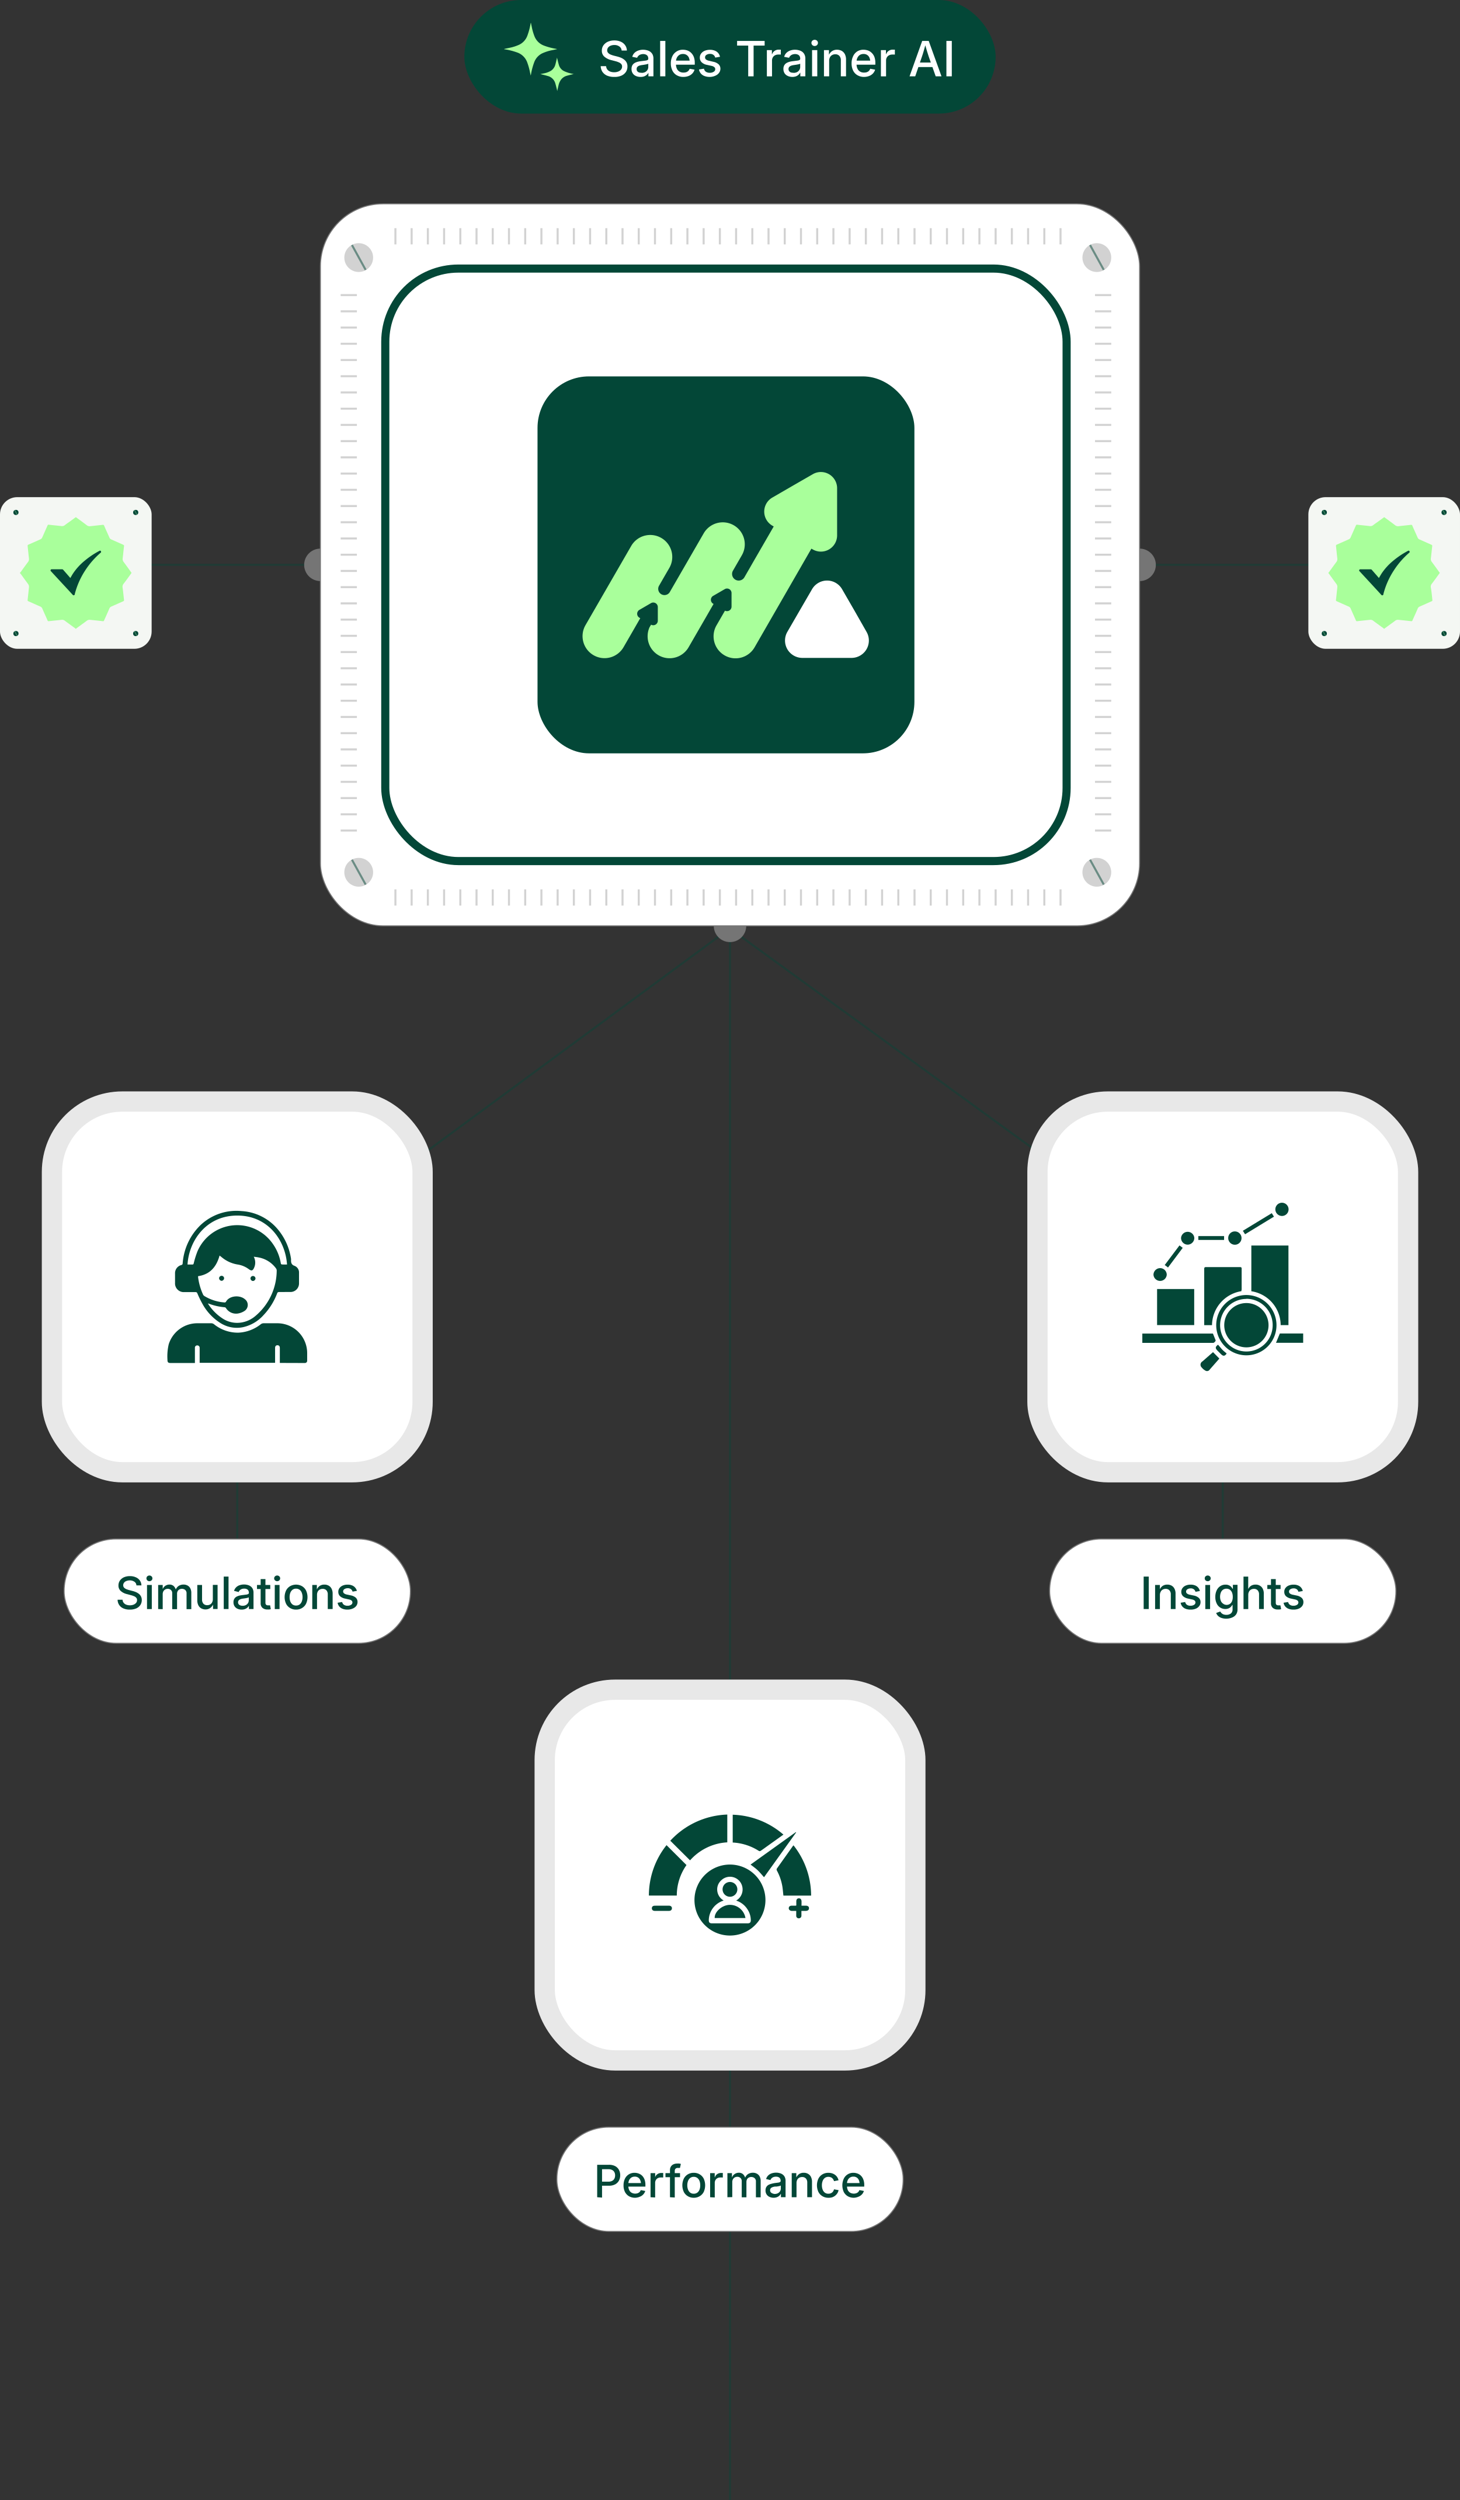 <svg id="Layer_1" data-name="Layer 1" xmlns="http://www.w3.org/2000/svg" viewBox="0 0 360 616.38"><rect x="0" y="0" width="360" height="616.38" fill="#333333" stroke="none"/><defs><style>.cls-1,.cls-13,.cls-6,.cls-8,.cls-9{fill:none;}.cls-1,.cls-6,.cls-8{stroke:#034737;}.cls-1,.cls-11,.cls-13,.cls-5,.cls-6,.cls-8,.cls-9{stroke-miterlimit:10;}.cls-1,.cls-8,.cls-9{stroke-width:0.5px;}.cls-1,.cls-7,.cls-9{opacity:0.4;}.cls-2{fill:#034737;}.cls-11,.cls-3,.cls-5{fill:#fff;}.cls-4{fill:#a9ff9b;}.cls-5{stroke:#757575;}.cls-13,.cls-5{stroke-width:0.25px;}.cls-6{stroke-width:2px;}.cls-7{fill:#8e8e8e;}.cls-8{opacity:0.5;}.cls-9{stroke:#8e8e8e;}.cls-10{fill:#757575;}.cls-11{stroke:#e8e8e8;stroke-width:5px;}.cls-12{fill:#f4f7f3;}.cls-13{stroke:#beffb3;opacity:0.3;}</style></defs><title>Hero Mobile</title><line class="cls-1" x1="359.5" y1="139.25" x2="0.5" y2="139.25"/><line class="cls-1" x1="180" y1="231.25" x2="180" y2="616.38"/><rect class="cls-2" x="114.5" width="131" height="28" rx="14"/><path class="cls-3" d="M151.42,19.77a4.33,4.33,0,0,1-1.72-.31,2.68,2.68,0,0,1-1.14-.92,2.74,2.74,0,0,1-.44-1.42h1.33a1.6,1.6,0,0,0,.3.83,1.64,1.64,0,0,0,.7.5,2.7,2.7,0,0,0,1,.17,2.57,2.57,0,0,0,1-.18,1.55,1.55,0,0,0,.69-.49,1.12,1.12,0,0,0,.25-.74.89.89,0,0,0-.21-.61,1.51,1.51,0,0,0-.58-.41,5.18,5.18,0,0,0-.87-.3l-1-.26a4,4,0,0,1-1.73-.87,1.9,1.9,0,0,1-.6-1.46,2.2,2.2,0,0,1,.4-1.32,2.7,2.7,0,0,1,1.1-.89,3.86,3.86,0,0,1,1.59-.31,3.81,3.81,0,0,1,1.6.32,2.6,2.6,0,0,1,1.07.88,2.35,2.35,0,0,1,.41,1.29h-1.29a1.29,1.29,0,0,0-.56-1,2,2,0,0,0-1.25-.36,2.36,2.36,0,0,0-.92.17,1.52,1.52,0,0,0-.61.46,1.14,1.14,0,0,0-.22.67.88.88,0,0,0,.24.64,1.73,1.73,0,0,0,.6.41,6.18,6.18,0,0,0,.76.26l.87.22a8.21,8.21,0,0,1,.92.3,3.61,3.61,0,0,1,.81.48,2.2,2.2,0,0,1,.58.7,2.07,2.07,0,0,1,.21,1,2.41,2.41,0,0,1-.38,1.33,2.66,2.66,0,0,1-1.11.91A4.24,4.24,0,0,1,151.42,19.77Z" transform="translate(0 -0.81)"/><path class="cls-3" d="M157.91,19.77a2.73,2.73,0,0,1-1.12-.23,1.8,1.8,0,0,1-.78-.66,1.88,1.88,0,0,1-.29-1.08,1.78,1.78,0,0,1,.21-.91,1.61,1.61,0,0,1,.57-.56,3.25,3.25,0,0,1,.81-.31,6.91,6.91,0,0,1,.91-.15l.94-.12a1.35,1.35,0,0,0,.52-.15.35.35,0,0,0,.17-.33v0a1.28,1.28,0,0,0-.14-.61,1,1,0,0,0-.43-.38,1.54,1.54,0,0,0-.69-.14,1.81,1.81,0,0,0-.72.14,1.27,1.27,0,0,0-.49.34,1.07,1.07,0,0,0-.27.44l-1.21-.24a2.18,2.18,0,0,1,.57-1,2.52,2.52,0,0,1,.95-.56,3.4,3.4,0,0,1,1.16-.19,3.85,3.85,0,0,1,.88.11,2.66,2.66,0,0,1,.83.35,2,2,0,0,1,.61.69,2.35,2.35,0,0,1,.22,1.09v4.32h-1.24v-.89h0a1.86,1.86,0,0,1-.38.49,2,2,0,0,1-.62.39A2.53,2.53,0,0,1,157.91,19.77Zm.28-1a1.94,1.94,0,0,0,.91-.2,1.53,1.53,0,0,0,.56-.54,1.39,1.39,0,0,0,.19-.72v-.81a.63.63,0,0,1-.25.12l-.43.09-.47.08-.41.06a3.35,3.35,0,0,0-.66.15,1.18,1.18,0,0,0-.48.31.83.83,0,0,0-.17.54.85.85,0,0,0,.15.51,1,1,0,0,0,.43.31A1.81,1.81,0,0,0,158.19,18.74Z" transform="translate(0 -0.81)"/><path class="cls-3" d="M164.06,10.9v8.73h-1.28V10.9Z" transform="translate(0 -0.81)"/><path class="cls-3" d="M168.5,19.77a3.11,3.11,0,0,1-1.65-.42,2.65,2.65,0,0,1-1.06-1.16,3.9,3.9,0,0,1-.38-1.76,4,4,0,0,1,.37-1.74,2.83,2.83,0,0,1,1.05-1.19,2.8,2.8,0,0,1,1.57-.43,3.4,3.4,0,0,1,1.11.19,2.57,2.57,0,0,1,.93.6,2.91,2.91,0,0,1,.64,1,4.05,4.05,0,0,1,.23,1.47v.43h-5.22v-1h4.56l-.58.31a2.89,2.89,0,0,0-.19-1,1.51,1.51,0,0,0-1.48-.95,1.6,1.6,0,0,0-.92.25,1.72,1.72,0,0,0-.59.69,2.11,2.11,0,0,0-.21.95v.63a2.49,2.49,0,0,0,.23,1.11,1.58,1.58,0,0,0,.64.71,1.87,1.87,0,0,0,1,.24,2,2,0,0,0,.67-.1,1.48,1.48,0,0,0,.51-.32,1.38,1.38,0,0,0,.32-.52l1.2.22a2.15,2.15,0,0,1-.52.93,2.55,2.55,0,0,1-.93.63A3.58,3.58,0,0,1,168.5,19.77Z" transform="translate(0 -0.81)"/><path class="cls-3" d="M175,19.77a3.56,3.56,0,0,1-1.27-.21,2.14,2.14,0,0,1-.91-.62,2,2,0,0,1-.46-1l1.22-.2a1.23,1.23,0,0,0,.48.76,1.66,1.66,0,0,0,.94.25,1.7,1.7,0,0,0,1-.26.74.74,0,0,0,.36-.62.65.65,0,0,0-.23-.51,1.54,1.54,0,0,0-.68-.31l-1.09-.24a2.59,2.59,0,0,1-1.35-.65,1.55,1.55,0,0,1-.45-1.15,1.65,1.65,0,0,1,.32-1,2.09,2.09,0,0,1,.88-.68,3.31,3.31,0,0,1,1.3-.24,3,3,0,0,1,1.22.22,2,2,0,0,1,.83.6,2,2,0,0,1,.42.9l-1.17.2a1.19,1.19,0,0,0-.4-.64,1.3,1.3,0,0,0-.88-.27,1.55,1.55,0,0,0-.89.24.71.71,0,0,0-.34.61.66.66,0,0,0,.24.53,1.9,1.9,0,0,0,.75.31l1,.24a2.74,2.74,0,0,1,1.36.64,1.48,1.48,0,0,1,.43,1.11,1.67,1.67,0,0,1-.34,1,2.22,2.22,0,0,1-.94.71A3.42,3.42,0,0,1,175,19.77Z" transform="translate(0 -0.81)"/><path class="cls-3" d="M181.75,12.05V10.9h6.79v1.15h-2.72v7.58h-1.33V12.05Z" transform="translate(0 -0.81)"/><path class="cls-3" d="M189.09,19.63V13.17h1.24v1h.06a1.58,1.58,0,0,1,.61-.82,1.72,1.72,0,0,1,1-.3h.28l.25,0v1.21l-.27,0a2.73,2.73,0,0,0-.41,0,1.61,1.61,0,0,0-.76.19,1.3,1.3,0,0,0-.53.51,1.51,1.51,0,0,0-.2.78v3.9Z" transform="translate(0 -0.81)"/><path class="cls-3" d="M195.37,19.77a2.7,2.7,0,0,1-1.12-.23,1.89,1.89,0,0,1-.79-.66,2,2,0,0,1-.29-1.08,1.78,1.78,0,0,1,.22-.91,1.61,1.61,0,0,1,.57-.56,3.25,3.25,0,0,1,.81-.31,6.64,6.64,0,0,1,.91-.15l.94-.12a1.35,1.35,0,0,0,.52-.15.35.35,0,0,0,.17-.33v0a1.28,1.28,0,0,0-.14-.61,1,1,0,0,0-.43-.38,1.54,1.54,0,0,0-.69-.14,1.74,1.74,0,0,0-.72.14,1.27,1.27,0,0,0-.49.34,1.07,1.07,0,0,0-.27.44l-1.21-.24a2.18,2.18,0,0,1,.57-1,2.56,2.56,0,0,1,.94-.56,3.5,3.5,0,0,1,1.17-.19,3.85,3.85,0,0,1,.88.11,2.66,2.66,0,0,1,.83.35,1.84,1.84,0,0,1,.6.69,2.23,2.23,0,0,1,.23,1.09v4.32h-1.24v-.89h-.05a1.86,1.86,0,0,1-.38.49,2,2,0,0,1-.62.39A2.53,2.53,0,0,1,195.37,19.77Zm.28-1a1.94,1.94,0,0,0,.91-.2,1.53,1.53,0,0,0,.56-.54,1.39,1.39,0,0,0,.19-.72v-.81a.72.72,0,0,1-.25.12l-.43.09-.47.08-.41.06a3.2,3.2,0,0,0-.66.15,1.18,1.18,0,0,0-.48.31.78.78,0,0,0-.18.54.86.86,0,0,0,.16.51,1,1,0,0,0,.43.31A1.77,1.77,0,0,0,195.65,18.74Z" transform="translate(0 -0.81)"/><path class="cls-3" d="M200.88,12.15a.8.8,0,0,1-.57-.22.76.76,0,0,1-.23-.55.74.74,0,0,1,.23-.54.85.85,0,0,1,1.14,0,.74.74,0,0,1,.23.54.76.76,0,0,1-.23.55A.8.8,0,0,1,200.88,12.15Zm-.64,7.48V13.17h1.28v6.46Z" transform="translate(0 -0.81)"/><path class="cls-3" d="M204.45,15.83v3.8h-1.28V13.17h1.23v1.58h-.17a2.45,2.45,0,0,1,.84-1.27,2.13,2.13,0,0,1,1.31-.41,2.47,2.47,0,0,1,1.17.28,2,2,0,0,1,.78.83,2.94,2.94,0,0,1,.28,1.36v4.09h-1.28V15.7a1.58,1.58,0,0,0-.36-1.11,1.3,1.3,0,0,0-1-.4,1.55,1.55,0,0,0-.78.19,1.3,1.3,0,0,0-.54.55A1.87,1.87,0,0,0,204.45,15.83Z" transform="translate(0 -0.81)"/><path class="cls-3" d="M213.07,19.77a3.11,3.11,0,0,1-1.65-.42,2.67,2.67,0,0,1-1.07-1.16,3.9,3.9,0,0,1-.37-1.76,3.84,3.84,0,0,1,.37-1.74,2.75,2.75,0,0,1,1-1.19,2.82,2.82,0,0,1,1.57-.43,3.4,3.4,0,0,1,1.11.19,2.57,2.57,0,0,1,.93.6,2.79,2.79,0,0,1,.65,1,4.28,4.28,0,0,1,.23,1.47v.43h-5.22v-1h4.56l-.59.31a2.69,2.69,0,0,0-.19-1,1.49,1.49,0,0,0-1.47-.95,1.66,1.66,0,0,0-.93.25,1.7,1.7,0,0,0-.58.69,2.11,2.11,0,0,0-.21.95v.63a2.49,2.49,0,0,0,.23,1.11,1.58,1.58,0,0,0,.64.71,1.85,1.85,0,0,0,1,.24,2,2,0,0,0,.67-.1,1.48,1.48,0,0,0,.51-.32,1.36,1.36,0,0,0,.31-.52l1.21.22a2.26,2.26,0,0,1-.52.93,2.51,2.51,0,0,1-.94.63A3.52,3.52,0,0,1,213.07,19.77Z" transform="translate(0 -0.81)"/><path class="cls-3" d="M217.21,19.63V13.17h1.24v1h.05a1.66,1.66,0,0,1,.62-.82,1.7,1.7,0,0,1,1-.3h.28l.25,0v1.21l-.27,0a2.73,2.73,0,0,0-.41,0,1.61,1.61,0,0,0-.76.19,1.3,1.3,0,0,0-.53.51,1.51,1.51,0,0,0-.2.78v3.9Z" transform="translate(0 -0.81)"/><path class="cls-3" d="M224.27,19.63l3.12-8.73H229l3.15,8.73h-1.43L229,14.76c-.13-.4-.28-.86-.44-1.39s-.34-1.16-.55-1.9h.29c-.2.75-.39,1.39-.54,1.92s-.3,1-.43,1.37l-1.66,4.87ZM226,17.34V16.23h4.5v1.11Z" transform="translate(0 -0.81)"/><path class="cls-3" d="M234.69,10.9v8.73h-1.33V10.9Z" transform="translate(0 -0.81)"/><path class="cls-4" d="M124.38,12.86l1.14-.24a10.82,10.82,0,0,0,2.55-.81A4,4,0,0,0,130,9.7a16.86,16.86,0,0,0,.82-3,1.08,1.08,0,0,1,.09-.29c.06.31.12.63.19.94a13.52,13.52,0,0,0,.69,2.41A4,4,0,0,0,134,12a15.5,15.5,0,0,0,3.07.84,1.08,1.08,0,0,1,.29.09l-1.26.26a10.87,10.87,0,0,0-2.44.79,4,4,0,0,0-1.9,2.08,16.26,16.26,0,0,0-.84,3.13.75.75,0,0,1-.08.24c0-.22-.09-.44-.13-.66a15.44,15.44,0,0,0-.74-2.66,4.05,4.05,0,0,0-2.3-2.31,17.5,17.5,0,0,0-3.08-.82l-.24,0Z" transform="translate(0 -0.81)"/><path class="cls-4" d="M133.24,19.07l.85-.17a5.32,5.32,0,0,0,1.77-.65,2.63,2.63,0,0,0,1.08-1.53c.15-.53.26-1.07.39-1.6,0,0,0-.11,0-.16.15.59.28,1.19.45,1.77A2.48,2.48,0,0,0,139,18.3a7.76,7.76,0,0,0,1.24.48,10.32,10.32,0,0,0,1.13.26l.15,0c-.59.15-1.18.28-1.76.45a2.63,2.63,0,0,0-1.45,1,3.68,3.68,0,0,0-.6,1.39c-.11.43-.2.88-.31,1.37-.06-.27-.1-.49-.16-.71-.11-.43-.21-.86-.35-1.29A2.6,2.6,0,0,0,135,19.53C134.44,19.36,133.85,19.23,133.24,19.07Z" transform="translate(0 -0.81)"/><rect class="cls-5" x="79" y="50.25" width="202" height="178" rx="15.42"/><rect class="cls-6" x="95" y="66.21" width="168" height="146.07" rx="18.03"/><rect class="cls-2" x="132.54" y="92.79" width="92.93" height="92.93" rx="12.7"/><path class="cls-4" d="M200.56,117.63l-5.09,2.93-5.08,2.94a4,4,0,0,0,0,6.87l.39.23-5.26,9.1h0l-.57,1-.48.83h0l-.95,1.65a1.63,1.63,0,0,1-2.82-1.63l2-3.47h0l.22-.38a5.41,5.41,0,0,0-2-7.4h0a5.43,5.43,0,0,0-7.41,2l-7.85,13.59h0l-.54.94a1.54,1.54,0,0,1-2.66-1.54l1.45-2.52h0l1.13-1.95a5.41,5.41,0,0,0-2-7.4h0a5.42,5.42,0,0,0-7.41,2l-11.27,19.52a5.43,5.43,0,0,0,2,7.4h0a5.41,5.41,0,0,0,7.4-2l2.42-4.19h0l1.69-2.94-.21-.12a1.12,1.12,0,0,1,0-1.93l1.43-.83,1.43-.83a1.12,1.12,0,0,1,1.68,1v3.31a1.12,1.12,0,0,1-1.66,1l-.39.66,0,0a5.42,5.42,0,0,0,2.25,6.89h0a5.41,5.41,0,0,0,7.4-2l4.28-7.41,1.87-3.25-.11-.06a1.12,1.12,0,0,1,0-1.93l1.44-.83,1.43-.83a1.11,1.11,0,0,1,1.67,1v3.31a1.12,1.12,0,0,1-1.62,1l-2.09,3.62a5.42,5.42,0,0,0,2,7.4h0a5.41,5.41,0,0,0,7.4-2l14-24.31.39.22a4,4,0,0,0,5.95-3.43V121.06A4,4,0,0,0,200.56,117.63Z" transform="translate(0 -0.81)"/><path class="cls-3" d="M200.23,146.07a4.28,4.28,0,0,1,7.41,0l3.05,5.28,3,5.27A4.28,4.28,0,0,1,210,163H197.84a4.28,4.28,0,0,1-3.7-6.42l3.05-5.27Z" transform="translate(0 -0.81)"/><path class="cls-4" d="M86.09,60.65" transform="translate(0 -0.81)"/><circle class="cls-7" cx="88.45" cy="63.5" r="3.55"/><line class="cls-8" x1="86.78" y1="60.4" x2="90.16" y2="66.53"/><path class="cls-4" d="M86.09,212.2" transform="translate(0 -0.81)"/><circle class="cls-7" cx="88.45" cy="215.04" r="3.55"/><line class="cls-8" x1="86.78" y1="211.95" x2="90.16" y2="218.07"/><path class="cls-4" d="M268.09,60.65" transform="translate(0 -0.81)"/><circle class="cls-7" cx="270.45" cy="63.5" r="3.55"/><line class="cls-8" x1="268.78" y1="60.4" x2="272.16" y2="66.53"/><path class="cls-4" d="M268.09,212.2" transform="translate(0 -0.81)"/><circle class="cls-7" cx="270.45" cy="215.04" r="3.55"/><line class="cls-8" x1="268.78" y1="211.95" x2="272.16" y2="218.07"/><line class="cls-9" x1="185.5" y1="56.25" x2="185.5" y2="60.25"/><line class="cls-9" x1="189.5" y1="56.25" x2="189.5" y2="60.25"/><line class="cls-9" x1="193.5" y1="56.25" x2="193.5" y2="60.25"/><line class="cls-9" x1="197.5" y1="56.25" x2="197.5" y2="60.25"/><line class="cls-9" x1="201.5" y1="56.25" x2="201.5" y2="60.25"/><line class="cls-9" x1="205.5" y1="56.25" x2="205.5" y2="60.25"/><line class="cls-9" x1="209.5" y1="56.25" x2="209.5" y2="60.25"/><line class="cls-9" x1="213.5" y1="56.25" x2="213.5" y2="60.25"/><line class="cls-9" x1="217.5" y1="56.25" x2="217.5" y2="60.25"/><line class="cls-9" x1="221.5" y1="56.25" x2="221.5" y2="60.25"/><line class="cls-9" x1="225.5" y1="56.25" x2="225.5" y2="60.25"/><line class="cls-9" x1="229.5" y1="56.25" x2="229.5" y2="60.25"/><line class="cls-9" x1="233.5" y1="56.25" x2="233.5" y2="60.25"/><line class="cls-9" x1="237.5" y1="56.25" x2="237.5" y2="60.25"/><line class="cls-9" x1="241.5" y1="56.25" x2="241.5" y2="60.25"/><line class="cls-9" x1="245.5" y1="56.25" x2="245.5" y2="60.25"/><line class="cls-9" x1="249.5" y1="56.25" x2="249.5" y2="60.25"/><line class="cls-9" x1="253.5" y1="56.25" x2="253.5" y2="60.25"/><line class="cls-9" x1="257.5" y1="56.25" x2="257.5" y2="60.25"/><line class="cls-9" x1="261.5" y1="56.25" x2="261.5" y2="60.25"/><line class="cls-9" x1="181.5" y1="56.25" x2="181.5" y2="60.25"/><line class="cls-9" x1="177.5" y1="56.25" x2="177.5" y2="60.25"/><line class="cls-9" x1="173.5" y1="56.25" x2="173.5" y2="60.25"/><line class="cls-9" x1="169.5" y1="56.25" x2="169.5" y2="60.25"/><line class="cls-9" x1="165.5" y1="56.25" x2="165.5" y2="60.25"/><line class="cls-9" x1="161.5" y1="56.25" x2="161.5" y2="60.25"/><line class="cls-9" x1="157.5" y1="56.25" x2="157.5" y2="60.25"/><line class="cls-9" x1="153.5" y1="56.25" x2="153.5" y2="60.25"/><line class="cls-9" x1="149.5" y1="56.25" x2="149.5" y2="60.25"/><line class="cls-9" x1="145.5" y1="56.25" x2="145.5" y2="60.25"/><line class="cls-9" x1="141.5" y1="56.25" x2="141.5" y2="60.25"/><line class="cls-9" x1="137.5" y1="56.25" x2="137.5" y2="60.25"/><line class="cls-9" x1="133.5" y1="56.25" x2="133.5" y2="60.25"/><line class="cls-9" x1="129.5" y1="56.25" x2="129.5" y2="60.25"/><line class="cls-9" x1="125.5" y1="56.25" x2="125.5" y2="60.25"/><line class="cls-9" x1="121.5" y1="56.25" x2="121.5" y2="60.25"/><line class="cls-9" x1="117.5" y1="56.25" x2="117.5" y2="60.25"/><line class="cls-9" x1="113.5" y1="56.25" x2="113.5" y2="60.25"/><line class="cls-9" x1="109.5" y1="56.25" x2="109.5" y2="60.25"/><line class="cls-9" x1="105.5" y1="56.25" x2="105.5" y2="60.25"/><line class="cls-9" x1="101.5" y1="56.25" x2="101.5" y2="60.25"/><line class="cls-9" x1="97.5" y1="56.25" x2="97.5" y2="60.25"/><line class="cls-9" x1="274" y1="144.75" x2="270" y2="144.75"/><line class="cls-9" x1="274" y1="148.75" x2="270" y2="148.75"/><line class="cls-9" x1="274" y1="152.75" x2="270" y2="152.75"/><line class="cls-9" x1="274" y1="156.75" x2="270" y2="156.75"/><line class="cls-9" x1="274" y1="160.75" x2="270" y2="160.75"/><line class="cls-9" x1="274" y1="164.75" x2="270" y2="164.75"/><line class="cls-9" x1="274" y1="168.75" x2="270" y2="168.75"/><line class="cls-9" x1="274" y1="172.75" x2="270" y2="172.75"/><line class="cls-9" x1="274" y1="176.75" x2="270" y2="176.75"/><line class="cls-9" x1="274" y1="180.75" x2="270" y2="180.75"/><line class="cls-9" x1="274" y1="184.75" x2="270" y2="184.75"/><line class="cls-9" x1="274" y1="188.75" x2="270" y2="188.75"/><line class="cls-9" x1="274" y1="192.75" x2="270" y2="192.75"/><line class="cls-9" x1="274" y1="196.75" x2="270" y2="196.75"/><line class="cls-9" x1="274" y1="200.75" x2="270" y2="200.75"/><line class="cls-9" x1="274" y1="204.75" x2="270" y2="204.75"/><line class="cls-9" x1="274" y1="140.75" x2="270" y2="140.75"/><line class="cls-9" x1="274" y1="136.75" x2="270" y2="136.75"/><line class="cls-9" x1="274" y1="132.75" x2="270" y2="132.75"/><line class="cls-9" x1="274" y1="128.75" x2="270" y2="128.75"/><line class="cls-9" x1="274" y1="124.75" x2="270" y2="124.75"/><line class="cls-9" x1="274" y1="120.75" x2="270" y2="120.75"/><line class="cls-9" x1="274" y1="116.75" x2="270" y2="116.75"/><line class="cls-9" x1="274" y1="112.75" x2="270" y2="112.75"/><line class="cls-9" x1="274" y1="108.75" x2="270" y2="108.75"/><line class="cls-9" x1="274" y1="104.75" x2="270" y2="104.75"/><line class="cls-9" x1="274" y1="100.75" x2="270" y2="100.75"/><line class="cls-9" x1="274" y1="96.75" x2="270" y2="96.75"/><line class="cls-9" x1="274" y1="92.75" x2="270" y2="92.75"/><line class="cls-9" x1="274" y1="88.75" x2="270" y2="88.75"/><line class="cls-9" x1="274" y1="84.75" x2="270" y2="84.75"/><line class="cls-9" x1="274" y1="80.75" x2="270" y2="80.75"/><line class="cls-9" x1="274" y1="76.75" x2="270" y2="76.75"/><line class="cls-9" x1="274" y1="72.75" x2="270" y2="72.75"/><line class="cls-9" x1="88" y1="144.75" x2="84" y2="144.75"/><line class="cls-9" x1="88" y1="148.75" x2="84" y2="148.75"/><line class="cls-9" x1="88" y1="152.75" x2="84" y2="152.75"/><line class="cls-9" x1="88" y1="156.75" x2="84" y2="156.75"/><line class="cls-9" x1="88" y1="160.75" x2="84" y2="160.75"/><line class="cls-9" x1="88" y1="164.75" x2="84" y2="164.75"/><line class="cls-9" x1="88" y1="168.75" x2="84" y2="168.75"/><line class="cls-9" x1="88" y1="172.75" x2="84" y2="172.75"/><line class="cls-9" x1="88" y1="176.75" x2="84" y2="176.75"/><line class="cls-9" x1="88" y1="180.75" x2="84" y2="180.75"/><line class="cls-9" x1="88" y1="184.75" x2="84" y2="184.75"/><line class="cls-9" x1="88" y1="188.75" x2="84" y2="188.75"/><line class="cls-9" x1="88" y1="192.75" x2="84" y2="192.75"/><line class="cls-9" x1="88" y1="196.75" x2="84" y2="196.75"/><line class="cls-9" x1="88" y1="200.75" x2="84" y2="200.75"/><line class="cls-9" x1="88" y1="204.75" x2="84" y2="204.75"/><line class="cls-9" x1="88" y1="140.75" x2="84" y2="140.75"/><line class="cls-9" x1="88" y1="136.75" x2="84" y2="136.75"/><line class="cls-9" x1="88" y1="132.75" x2="84" y2="132.75"/><line class="cls-9" x1="88" y1="128.75" x2="84" y2="128.75"/><line class="cls-9" x1="88" y1="124.75" x2="84" y2="124.75"/><line class="cls-9" x1="88" y1="120.75" x2="84" y2="120.75"/><line class="cls-9" x1="88" y1="116.75" x2="84" y2="116.75"/><line class="cls-9" x1="88" y1="112.75" x2="84" y2="112.75"/><line class="cls-9" x1="88" y1="108.75" x2="84" y2="108.75"/><line class="cls-9" x1="88" y1="104.75" x2="84" y2="104.75"/><line class="cls-9" x1="88" y1="100.75" x2="84" y2="100.75"/><line class="cls-9" x1="88" y1="96.75" x2="84" y2="96.75"/><line class="cls-9" x1="88" y1="92.75" x2="84" y2="92.75"/><line class="cls-9" x1="88" y1="88.75" x2="84" y2="88.75"/><line class="cls-9" x1="88" y1="84.75" x2="84" y2="84.75"/><line class="cls-9" x1="88" y1="80.75" x2="84" y2="80.75"/><line class="cls-9" x1="88" y1="76.75" x2="84" y2="76.75"/><line class="cls-9" x1="88" y1="72.75" x2="84" y2="72.75"/><line class="cls-9" x1="185.5" y1="219.25" x2="185.5" y2="223.25"/><line class="cls-9" x1="189.5" y1="219.25" x2="189.5" y2="223.25"/><line class="cls-9" x1="193.5" y1="219.25" x2="193.5" y2="223.25"/><line class="cls-9" x1="197.5" y1="219.25" x2="197.5" y2="223.25"/><line class="cls-9" x1="201.5" y1="219.25" x2="201.5" y2="223.25"/><line class="cls-9" x1="205.5" y1="219.25" x2="205.5" y2="223.25"/><line class="cls-9" x1="209.5" y1="219.25" x2="209.5" y2="223.25"/><line class="cls-9" x1="213.5" y1="219.25" x2="213.5" y2="223.25"/><line class="cls-9" x1="217.5" y1="219.25" x2="217.5" y2="223.25"/><line class="cls-9" x1="221.5" y1="219.25" x2="221.5" y2="223.25"/><line class="cls-9" x1="225.5" y1="219.25" x2="225.5" y2="223.25"/><line class="cls-9" x1="229.5" y1="219.25" x2="229.5" y2="223.25"/><line class="cls-9" x1="233.5" y1="219.25" x2="233.5" y2="223.25"/><line class="cls-9" x1="237.5" y1="219.25" x2="237.5" y2="223.25"/><line class="cls-9" x1="241.5" y1="219.25" x2="241.5" y2="223.25"/><line class="cls-9" x1="245.5" y1="219.25" x2="245.5" y2="223.25"/><line class="cls-9" x1="249.5" y1="219.25" x2="249.5" y2="223.25"/><line class="cls-9" x1="253.5" y1="219.25" x2="253.5" y2="223.25"/><line class="cls-9" x1="257.5" y1="219.25" x2="257.5" y2="223.25"/><line class="cls-9" x1="261.5" y1="219.25" x2="261.5" y2="223.25"/><line class="cls-9" x1="181.5" y1="219.25" x2="181.5" y2="223.25"/><line class="cls-9" x1="177.5" y1="219.25" x2="177.5" y2="223.25"/><line class="cls-9" x1="173.5" y1="219.25" x2="173.5" y2="223.25"/><line class="cls-9" x1="169.5" y1="219.25" x2="169.5" y2="223.25"/><line class="cls-9" x1="165.5" y1="219.25" x2="165.5" y2="223.25"/><line class="cls-9" x1="161.5" y1="219.25" x2="161.5" y2="223.25"/><line class="cls-9" x1="157.5" y1="219.25" x2="157.5" y2="223.25"/><line class="cls-9" x1="153.5" y1="219.25" x2="153.5" y2="223.25"/><line class="cls-9" x1="149.5" y1="219.25" x2="149.5" y2="223.25"/><line class="cls-9" x1="145.5" y1="219.25" x2="145.5" y2="223.25"/><line class="cls-9" x1="141.5" y1="219.25" x2="141.5" y2="223.25"/><line class="cls-9" x1="137.5" y1="219.25" x2="137.5" y2="223.25"/><line class="cls-9" x1="133.5" y1="219.25" x2="133.5" y2="223.25"/><line class="cls-9" x1="129.5" y1="219.25" x2="129.5" y2="223.25"/><line class="cls-9" x1="125.5" y1="219.25" x2="125.5" y2="223.25"/><line class="cls-9" x1="121.5" y1="219.25" x2="121.5" y2="223.25"/><line class="cls-9" x1="117.5" y1="219.25" x2="117.5" y2="223.25"/><line class="cls-9" x1="113.5" y1="219.25" x2="113.5" y2="223.25"/><line class="cls-9" x1="109.5" y1="219.25" x2="109.5" y2="223.25"/><line class="cls-9" x1="105.5" y1="219.25" x2="105.5" y2="223.25"/><line class="cls-9" x1="101.5" y1="219.25" x2="101.5" y2="223.25"/><line class="cls-9" x1="97.5" y1="219.25" x2="97.5" y2="223.25"/><path class="cls-10" d="M79,135.25h0a0,0,0,0,1,0,0v8a0,0,0,0,1,0,0h0a4,4,0,0,1-4-4v0A4,4,0,0,1,79,135.25Z"/><path class="cls-10" d="M285,136.06h0a0,0,0,0,1,0,0v8a0,0,0,0,1,0,0h0a4,4,0,0,1-4-4v0A4,4,0,0,1,285,136.06Z" transform="translate(566 279.31) rotate(-180)"/><rect class="cls-5" x="137.31" y="524.4" width="85.39" height="25.71" rx="12.79"/><path class="cls-2" d="M147.25,542.49v-8h2.89a3.25,3.25,0,0,1,1.54.33,2.23,2.23,0,0,1,.93.92,2.74,2.74,0,0,1,.32,1.32,2.79,2.79,0,0,1-.32,1.34,2.32,2.32,0,0,1-.94.92,3.25,3.25,0,0,1-1.54.33h-2v-1H150a2,2,0,0,0,.95-.2,1.28,1.28,0,0,0,.54-.54,1.76,1.76,0,0,0,.18-.81,1.67,1.67,0,0,0-.18-.79,1.25,1.25,0,0,0-.55-.54,2,2,0,0,0-.94-.19h-1.55v7Z" transform="translate(0 -0.81)"/><path class="cls-2" d="M156.61,542.62a3,3,0,0,1-1.52-.38,2.64,2.64,0,0,1-1-1.07,3.57,3.57,0,0,1-.34-1.61,3.73,3.73,0,0,1,.33-1.61,2.56,2.56,0,0,1,2.4-1.48,2.88,2.88,0,0,1,1,.18,2.36,2.36,0,0,1,.86.54,2.69,2.69,0,0,1,.59.94,3.91,3.91,0,0,1,.21,1.35v.39H154.4V539h4.19l-.54.29a2.38,2.38,0,0,0-.18-1,1.39,1.39,0,0,0-.51-.65,1.43,1.43,0,0,0-.84-.23,1.56,1.56,0,0,0-.85.23,1.65,1.65,0,0,0-.54.63,2.14,2.14,0,0,0-.19.88v.58a2.29,2.29,0,0,0,.21,1,1.49,1.49,0,0,0,.59.65,1.89,1.89,0,0,0,1.49.12,1.25,1.25,0,0,0,.47-.29,1.17,1.17,0,0,0,.29-.48l1.11.21a2.06,2.06,0,0,1-.48.85,2.16,2.16,0,0,1-.86.57A3,3,0,0,1,156.61,542.62Z" transform="translate(0 -0.81)"/><path class="cls-2" d="M160.41,542.49v-5.94h1.14v1h0a1.42,1.42,0,0,1,.57-.76,1.59,1.59,0,0,1,.92-.28h.26l.23,0v1.11l-.25,0a2.23,2.23,0,0,0-.37,0,1.47,1.47,0,0,0-.7.16,1.23,1.23,0,0,0-.49.47,1.4,1.4,0,0,0-.18.72v3.58Z" transform="translate(0 -0.81)"/><path class="cls-2" d="M167.68,536.55v1h-3.59v-1Zm-2.48,5.94v-6.68a1.59,1.59,0,0,1,.24-.9,1.5,1.5,0,0,1,.63-.54,2.14,2.14,0,0,1,.89-.18,3.13,3.13,0,0,1,.56,0l.36.08-.22,1-.21,0-.31,0a.72.72,0,0,0-.58.2.82.82,0,0,0-.18.58v6.51Z" transform="translate(0 -0.81)"/><path class="cls-2" d="M171.06,542.62a2.68,2.68,0,0,1-1.46-.39,2.54,2.54,0,0,1-1-1.07,3.9,3.9,0,0,1,0-3.23,2.63,2.63,0,0,1,1-1.08,2.76,2.76,0,0,1,1.46-.38,2.8,2.8,0,0,1,1.47.38,2.63,2.63,0,0,1,1,1.08,4,4,0,0,1,0,3.23,2.54,2.54,0,0,1-1,1.07A2.71,2.71,0,0,1,171.06,542.62Zm0-1a1.43,1.43,0,0,0,.89-.27,1.73,1.73,0,0,0,.54-.75,2.93,2.93,0,0,0,.17-1.05,3,3,0,0,0-.17-1.06,1.73,1.73,0,0,0-.54-.75,1.43,1.43,0,0,0-.89-.28,1.4,1.4,0,0,0-.88.28,1.71,1.71,0,0,0-.53.75,3,3,0,0,0-.18,1.06,2.93,2.93,0,0,0,.18,1.05,1.71,1.71,0,0,0,.53.75A1.4,1.4,0,0,0,171.06,541.62Z" transform="translate(0 -0.81)"/><path class="cls-2" d="M175.1,542.49v-5.94h1.13v1h.06a1.4,1.4,0,0,1,.56-.76,1.6,1.6,0,0,1,.93-.28H178l.23,0v1.11l-.25,0a2.23,2.23,0,0,0-.37,0,1.47,1.47,0,0,0-.7.16,1.23,1.23,0,0,0-.49.47,1.4,1.4,0,0,0-.18.72v3.58Z" transform="translate(0 -0.81)"/><path class="cls-2" d="M179.36,542.49v-5.94h1.12l0,1.36h-.09a2.24,2.24,0,0,1,.4-.82,1.82,1.82,0,0,1,1.39-.64,1.48,1.48,0,0,1,1.07.4,2,2,0,0,1,.55,1.09h-.15a2,2,0,0,1,.4-.8,1.73,1.73,0,0,1,.69-.51,2.16,2.16,0,0,1,.88-.18,2,2,0,0,1,1,.23,1.64,1.64,0,0,1,.69.69,2.29,2.29,0,0,1,.25,1.14v4h-1.17v-3.86a1.07,1.07,0,0,0-.34-.88,1.23,1.23,0,0,0-.8-.27,1.19,1.19,0,0,0-.64.16,1,1,0,0,0-.42.43,1.44,1.44,0,0,0-.14.64v3.78h-1.16v-4a1,1,0,0,0-.31-.77,1.13,1.13,0,0,0-.79-.29,1.28,1.28,0,0,0-.61.15,1.21,1.21,0,0,0-.45.45,1.44,1.44,0,0,0-.17.75v3.66Z" transform="translate(0 -0.81)"/><path class="cls-2" d="M190.75,542.62a2.46,2.46,0,0,1-1-.21,1.71,1.71,0,0,1-.72-.61,1.74,1.74,0,0,1-.27-1,1.59,1.59,0,0,1,.2-.83,1.47,1.47,0,0,1,.53-.52,2.92,2.92,0,0,1,.74-.28A7.36,7.36,0,0,1,191,539l.86-.11a1.32,1.32,0,0,0,.47-.14.31.31,0,0,0,.16-.3v0a1.19,1.19,0,0,0-.13-.56.89.89,0,0,0-.39-.35,1.48,1.48,0,0,0-.63-.12,1.71,1.71,0,0,0-.67.12,1.34,1.34,0,0,0-.45.31,1.11,1.11,0,0,0-.25.41L188.9,538a2.1,2.1,0,0,1,.53-.89,2.26,2.26,0,0,1,.86-.51,3.49,3.49,0,0,1,1.08-.17,3.19,3.19,0,0,1,.8.1,2.23,2.23,0,0,1,.76.32,1.7,1.7,0,0,1,.56.63,2.15,2.15,0,0,1,.21,1v4h-1.14v-.81h-.05a1.68,1.68,0,0,1-.34.44,1.85,1.85,0,0,1-.58.36A2.3,2.3,0,0,1,190.75,542.62Zm.26-.94a1.75,1.75,0,0,0,.83-.19,1.39,1.39,0,0,0,.52-.5,1.34,1.34,0,0,0,.17-.65v-.75a.61.61,0,0,1-.23.11l-.39.09-.44.07-.37,0a2.64,2.64,0,0,0-.6.14,1.12,1.12,0,0,0-.45.28.79.79,0,0,0-.16.5.76.76,0,0,0,.14.46.92.92,0,0,0,.4.29A1.72,1.72,0,0,0,191,541.68Z" transform="translate(0 -0.81)"/><path class="cls-2" d="M196.4,539v3.49h-1.18v-5.94h1.13V538h-.15a2.31,2.31,0,0,1,.77-1.17,1.94,1.94,0,0,1,1.21-.37,2,2,0,0,1,1.06.26,1.71,1.71,0,0,1,.72.76,2.71,2.71,0,0,1,.26,1.24v3.76h-1.17v-3.61a1.41,1.41,0,0,0-.34-1,1.19,1.19,0,0,0-.92-.36,1.45,1.45,0,0,0-.72.17,1.18,1.18,0,0,0-.49.5A1.76,1.76,0,0,0,196.4,539Z" transform="translate(0 -0.81)"/><path class="cls-2" d="M204.25,542.62a2.7,2.7,0,0,1-1.46-.39,2.52,2.52,0,0,1-1-1.07,3.9,3.9,0,0,1,0-3.23,2.61,2.61,0,0,1,1-1.08,2.79,2.79,0,0,1,1.46-.38,3.14,3.14,0,0,1,.89.12,2.63,2.63,0,0,1,.75.37,2.17,2.17,0,0,1,.55.58,2.28,2.28,0,0,1,.32.77l-1.12.21a1.5,1.5,0,0,0-.18-.43,1.58,1.58,0,0,0-.29-.34,1.32,1.32,0,0,0-.41-.21,1.59,1.59,0,0,0-.5-.08,1.45,1.45,0,0,0-.89.28,1.73,1.73,0,0,0-.53.75,3,3,0,0,0-.18,1.06,2.89,2.89,0,0,0,.18,1.05,1.71,1.71,0,0,0,.53.75,1.41,1.41,0,0,0,.89.27,1.37,1.37,0,0,0,.51-.08,1.16,1.16,0,0,0,.41-.22,1.37,1.37,0,0,0,.29-.34,1.7,1.7,0,0,0,.18-.44l1.12.2a2.24,2.24,0,0,1-.31.78,2.43,2.43,0,0,1-1.31,1A2.92,2.92,0,0,1,204.25,542.62Z" transform="translate(0 -0.81)"/><path class="cls-2" d="M210.55,542.62a2.92,2.92,0,0,1-1.51-.38,2.6,2.6,0,0,1-1-1.07,4,4,0,0,1,0-3.22,2.56,2.56,0,0,1,2.4-1.48,2.88,2.88,0,0,1,1,.18,2.32,2.32,0,0,1,.85.54,2.56,2.56,0,0,1,.59.94,3.67,3.67,0,0,1,.22,1.35v.39h-4.8V539h4.19l-.54.29a2.57,2.57,0,0,0-.17-1,1.41,1.41,0,0,0-.52-.65,1.43,1.43,0,0,0-.84-.23,1.45,1.45,0,0,0-1.38.86,2,2,0,0,0-.19.88v.58a2.44,2.44,0,0,0,.2,1,1.55,1.55,0,0,0,.59.65,1.91,1.91,0,0,0,1.5.12,1.33,1.33,0,0,0,.47-.29,1.29,1.29,0,0,0,.29-.48l1.11.21a2.06,2.06,0,0,1-.48.85,2.24,2.24,0,0,1-.86.57A3,3,0,0,1,210.55,542.62Z" transform="translate(0 -0.81)"/><rect class="cls-11" x="134.31" y="416.56" width="91.39" height="91.39" rx="17.36"/><path class="cls-2" d="M188.74,469.26a8.75,8.75,0,1,1-8.49-8.78A8.75,8.75,0,0,1,188.74,469.26Zm-7.22.09a3.16,3.16,0,0,0,.84-4.78,3.1,3.1,0,0,0-4.52-.21,3,3,0,0,0-1,2.27,3.13,3.13,0,0,0,1.59,2.7l-.34.14a5.16,5.16,0,0,0-3.32,4.71c0,.52.2.78.7.78q4.47,0,8.94,0c.51,0,.72-.25.72-.76a4.92,4.92,0,0,0-.85-2.73A5.19,5.19,0,0,0,181.52,469.35Z" transform="translate(0 -0.81)"/><path class="cls-2" d="M165.28,454.6a20,20,0,0,1,14.05-6.45V455a13.22,13.22,0,0,0-9.18,4.44Z" transform="translate(0 -0.81)"/><path class="cls-2" d="M169.27,460.6a13.05,13.05,0,0,0-2.39,7.52H160a19.92,19.92,0,0,1,4.35-12.43Z" transform="translate(0 -0.81)"/><path class="cls-2" d="M193.17,453.09l-3.7,2.65c-.63.45-1.26.91-1.9,1.35a.47.47,0,0,1-.41.05,13.2,13.2,0,0,0-6.38-2.09s-.05,0-.11,0v-6.86A20,20,0,0,1,193.17,453.09Z" transform="translate(0 -0.81)"/><path class="cls-2" d="M200,468.13h-6.83c-.09-.74-.14-1.48-.25-2.2a12.76,12.76,0,0,0-1.37-4,.51.51,0,0,1,0-.45c1.33-1.89,2.68-3.76,4-5.64a.46.46,0,0,1,.12-.09A20,20,0,0,1,200,468.13Z" transform="translate(0 -0.81)"/><path class="cls-2" d="M188.39,463.6c-.52-.58-1-1.17-1.53-1.69s-1.17-.94-1.79-1.43l11.16-8,.08.07Z" transform="translate(0 -0.81)"/><path class="cls-2" d="M197.63,470.61h1c.56,0,.85.22.85.63s-.28.66-.87.66h-1c0,.39,0,.77,0,1.14a.64.64,0,0,1-.67.69.61.61,0,0,1-.61-.62c0-.39,0-.78,0-1.21-.41,0-.75,0-1.1,0s-.75-.26-.74-.66.26-.61.73-.63h1l.13-.05v-1c0-.49.24-.76.64-.76s.63.27.65.76c0,.17,0,.35,0,.52Z" transform="translate(0 -0.81)"/><path class="cls-2" d="M163.19,470.61h1.73c.48,0,.76.25.76.64s-.27.65-.75.65c-1.15,0-2.31,0-3.46,0-.48,0-.75-.26-.74-.66s.27-.62.73-.62S162.61,470.61,163.19,470.61Z" transform="translate(0 -0.81)"/><path class="cls-2" d="M183.81,473.66h-7.58c-.1-1.45,1.68-3.09,3.5-3.24A3.88,3.88,0,0,1,183.81,473.66Z" transform="translate(0 -0.81)"/><path class="cls-2" d="M180,468.41a1.82,1.82,0,1,1,1.81-1.82A1.82,1.82,0,0,1,180,468.41Z" transform="translate(0 -0.81)"/><rect class="cls-12" y="122.56" width="37.39" height="37.39" rx="4.26"/><path class="cls-4" d="M3.51,126.48" transform="translate(0 -0.81)"/><circle class="cls-2" cx="3.93" cy="126.33" r="0.64"/><line class="cls-13" x1="3.63" y1="125.77" x2="4.24" y2="126.87"/><circle class="cls-2" cx="33.46" cy="126.33" r="0.64"/><line class="cls-13" x1="33.16" y1="125.77" x2="33.76" y2="126.87"/><path class="cls-4" d="M3.51,156.35" transform="translate(0 -0.81)"/><circle class="cls-2" cx="3.93" cy="156.19" r="0.64"/><line class="cls-13" x1="3.63" y1="155.64" x2="4.24" y2="156.74"/><circle class="cls-2" cx="33.46" cy="156.19" r="0.64"/><line class="cls-13" x1="33.16" y1="155.64" x2="33.76" y2="156.74"/><path class="cls-4" d="M30.58,148.72a.27.27,0,0,1-.19.32l-2.91,1.29a.9.9,0,0,0-.52.51c-.42,1-.85,1.92-1.28,2.89a.29.29,0,0,1-.35.22c-1-.12-2-.22-3.07-.33a1.1,1.1,0,0,0-.87.23c-.81.61-1.63,1.19-2.45,1.79a1.54,1.54,0,0,0-.19.17h-.11l-.17-.16c-.83-.6-1.67-1.2-2.49-1.82a1.09,1.09,0,0,0-.85-.21c-1,.11-2.05.21-3.07.33a.29.29,0,0,1-.35-.22c-.43-1-.87-1.94-1.29-2.92a.88.88,0,0,0-.48-.47c-1-.43-1.94-.87-2.91-1.29-.17-.07-.25-.14-.22-.35.12-1,.21-2,.33-3.07a1.14,1.14,0,0,0-.22-.85c-.61-.82-1.2-1.65-1.8-2.47a1.62,1.62,0,0,0-.18-.19V142c.06-.07.13-.12.18-.19.59-.82,1.18-1.65,1.79-2.45a1.17,1.17,0,0,0,.23-.88c-.12-1-.21-2-.33-3.06,0-.21.05-.28.22-.35l2.91-1.29a.87.87,0,0,0,.48-.48l1.3-2.94c.07-.15.13-.22.32-.19,1,.12,2.06.21,3.09.33a1.09,1.09,0,0,0,.85-.22c.4-.32.82-.6,1.24-.9l1.48-1.08c.91.67,1.81,1.31,2.7,2a1.15,1.15,0,0,0,.87.23l3.05-.33c.21,0,.29,0,.37.23.42,1,.86,1.92,1.28,2.89a.85.85,0,0,0,.49.49l2.89,1.28c.19.08.26.16.23.37-.12,1-.21,2-.33,3a1.17,1.17,0,0,0,.23.88c.58.77,1.14,1.56,1.7,2.34l.26.36c-.66.92-1.3,1.83-2,2.72a1.13,1.13,0,0,0-.22.85C30.37,146.66,30.46,147.69,30.58,148.72Z" transform="translate(0 -0.81)"/><path class="cls-2" d="M17.34,143.31c.23-.38.43-.76.67-1.12a14.24,14.24,0,0,1,2.78-3.07,20.77,20.77,0,0,1,3.69-2.49c.12-.07.25-.11.35,0a.37.37,0,0,1,.1.25.24.24,0,0,1-.11.19A20.23,20.23,0,0,0,21,141.45a19.37,19.37,0,0,0-2.56,5.81.14.14,0,0,0,0,.06.29.29,0,0,1-.21.24.3.3,0,0,1-.3-.11l-1.1-1.2-4.22-4.56-.06-.07a.26.26,0,0,1-.06-.31.28.28,0,0,1,.27-.16h2.52a.38.38,0,0,1,.32.15l1.63,1.87Z" transform="translate(0 -0.81)"/><rect class="cls-12" x="322.61" y="122.56" width="37.39" height="37.39" rx="4.26"/><path class="cls-4" d="M326.12,126.48" transform="translate(0 -0.81)"/><circle class="cls-2" cx="326.54" cy="126.33" r="0.64"/><line class="cls-13" x1="326.24" y1="125.77" x2="326.85" y2="126.87"/><circle class="cls-2" cx="356.07" cy="126.33" r="0.64"/><line class="cls-13" x1="355.77" y1="125.77" x2="356.37" y2="126.87"/><path class="cls-4" d="M326.12,156.35" transform="translate(0 -0.81)"/><circle class="cls-2" cx="326.54" cy="156.19" r="0.64"/><line class="cls-13" x1="326.24" y1="155.64" x2="326.85" y2="156.74"/><circle class="cls-2" cx="356.07" cy="156.19" r="0.64"/><line class="cls-13" x1="355.77" y1="155.64" x2="356.37" y2="156.74"/><path class="cls-4" d="M353.19,148.72a.27.27,0,0,1-.19.32l-2.91,1.29a.9.9,0,0,0-.52.51c-.42,1-.85,1.92-1.28,2.89a.29.29,0,0,1-.35.22c-1-.12-2-.22-3.07-.33a1.1,1.1,0,0,0-.87.23c-.81.61-1.63,1.19-2.45,1.79a1.54,1.54,0,0,0-.19.17h-.11l-.17-.16c-.83-.6-1.67-1.2-2.49-1.82a1.09,1.09,0,0,0-.85-.21c-1,.11-2.05.21-3.07.33a.29.29,0,0,1-.35-.22c-.43-1-.87-1.94-1.29-2.92a.88.88,0,0,0-.48-.47c-1-.43-1.94-.87-2.91-1.29-.17-.07-.25-.14-.22-.35.12-1,.21-2,.33-3.07a1.14,1.14,0,0,0-.22-.85c-.61-.82-1.2-1.65-1.8-2.47-.05-.07-.12-.13-.17-.19V142c.05-.07.12-.12.17-.19.6-.82,1.18-1.65,1.79-2.45a1.17,1.17,0,0,0,.23-.88c-.12-1-.21-2-.33-3.06,0-.21.05-.28.22-.35l2.91-1.29a.87.87,0,0,0,.48-.48l1.3-2.94c.07-.15.14-.22.32-.19,1,.12,2.06.21,3.09.33a1.09,1.09,0,0,0,.85-.22c.4-.32.82-.6,1.24-.9l1.48-1.08c.91.67,1.81,1.31,2.7,2a1.16,1.16,0,0,0,.88.23c1-.12,2-.21,3-.33.21,0,.29,0,.37.23.42,1,.86,1.92,1.28,2.89a.85.85,0,0,0,.49.49l2.89,1.28c.19.08.26.16.23.37-.12,1-.21,2-.33,3a1.17,1.17,0,0,0,.23.88c.58.77,1.14,1.56,1.7,2.34l.27.36c-.67.92-1.31,1.83-2,2.72a1.13,1.13,0,0,0-.22.85C353,146.66,353.07,147.69,353.19,148.72Z" transform="translate(0 -0.81)"/><path class="cls-2" d="M340,143.31c.23-.38.44-.76.67-1.12a14.24,14.24,0,0,1,2.78-3.07,20.77,20.77,0,0,1,3.69-2.49c.12-.07.25-.11.35,0a.37.37,0,0,1,.1.25.24.24,0,0,1-.11.19,20.23,20.23,0,0,0-3.81,4.39,19.37,19.37,0,0,0-2.56,5.81.14.14,0,0,0,0,.06.29.29,0,0,1-.21.24.3.3,0,0,1-.3-.11l-1.1-1.2-4.21-4.56-.07-.07a.26.26,0,0,1-.06-.31.28.28,0,0,1,.27-.16h2.52a.38.38,0,0,1,.32.15c.54.62,1.09,1.24,1.63,1.87Z" transform="translate(0 -0.81)"/><polyline class="cls-1" points="58.94 317.88 179.94 228.88 303.06 318.26"/><path class="cls-10" d="M182,227.06h0a0,0,0,0,1,0,0v8a0,0,0,0,1,0,0h0a4,4,0,0,1-4-4v0A4,4,0,0,1,182,227.06Z" transform="translate(-51.06 410.25) rotate(-90)"/><line class="cls-1" x1="301.5" y1="364.5" x2="301.5" y2="398.75"/><rect class="cls-11" x="255.81" y="271.56" width="91.39" height="91.39" rx="17.36"/><path class="cls-2" d="M317.7,327.49h-1.92a8.49,8.49,0,0,0-7.23-8.35V307.87h9.15Z" transform="translate(0 -0.81)"/><path class="cls-2" d="M306.1,319.12a8.59,8.59,0,0,0-7.25,8.38h-1.92c0-.16,0-.31,0-.46,0-4.46,0-8.93,0-13.39,0-.39.12-.47.48-.47,2.77,0,5.53,0,8.3,0,.34,0,.46.08.45.44,0,1.71,0,3.42,0,5.14C306.11,318.88,306.1,319,306.1,319.12Z" transform="translate(0 -0.81)"/><path class="cls-2" d="M285.31,327.48v-8.89h9.15v8.89Z" transform="translate(0 -0.81)"/><path class="cls-2" d="M307.34,334.93a7.43,7.43,0,1,1,7.41-7.43A7.41,7.41,0,0,1,307.34,334.93Zm0-13.9a6.48,6.48,0,1,0,6.47,6.46A6.49,6.49,0,0,0,307.32,321Z" transform="translate(0 -0.81)"/><path class="cls-2" d="M281.67,331.87v-2.3h17.41q.33.81.66,1.65c.07.19-.32.62-.58.65H281.67Z" transform="translate(0 -0.81)"/><path class="cls-2" d="M315.58,329.55h5.75v2.3h-6.7Z" transform="translate(0 -0.81)"/><path class="cls-2" d="M299.1,334.15l1.56,1.58-.47.55-1.89,2.15a.79.79,0,0,1-1.15.23,2.94,2.94,0,0,1-.82-.71.94.94,0,0,1,.17-1.52Z" transform="translate(0 -0.81)"/><path class="cls-2" d="M306.46,304.23l7.13-4.34.53.86L307,305.09Z" transform="translate(0 -0.81)"/><path class="cls-2" d="M291.22,306a1.64,1.64,0,0,1,3.27,0,1.66,1.66,0,0,1-1.63,1.65A1.64,1.64,0,0,1,291.22,306Z" transform="translate(0 -0.81)"/><path class="cls-2" d="M287.69,315.08a1.64,1.64,0,0,1-3.27,0,1.65,1.65,0,0,1,1.63-1.64A1.63,1.63,0,0,1,287.69,315.08Z" transform="translate(0 -0.81)"/><path class="cls-2" d="M302.85,306a1.62,1.62,0,0,1,1.64-1.61,1.64,1.64,0,1,1-1.64,1.61Z" transform="translate(0 -0.81)"/><path class="cls-2" d="M314.47,298.94a1.63,1.63,0,1,1,1.62,1.64A1.64,1.64,0,0,1,314.47,298.94Z" transform="translate(0 -0.81)"/><path class="cls-2" d="M301.83,305.54v.95h-6.35v-.95Z" transform="translate(0 -0.81)"/><path class="cls-2" d="M288,313.29l-.39-.32-.42-.29,3.64-4.84.8.6Z" transform="translate(0 -0.81)"/><path class="cls-2" d="M300.33,332.31c.36.4.68.81,1,1.17s.75.67,1.13,1c-.41.67-.83.73-1.38.18l-.89-.89C299.61,333.15,299.63,332.88,300.33,332.31Z" transform="translate(0 -0.81)"/><path class="cls-2" d="M307.27,322.05a5.46,5.46,0,1,1-5.4,5.53A5.46,5.46,0,0,1,307.27,322.05Z" transform="translate(0 -0.81)"/><rect class="cls-5" x="258.81" y="379.4" width="85.39" height="25.71" rx="12.79"/><path class="cls-2" d="M283.25,389.48v8H282v-8Z" transform="translate(0 -0.81)"/><path class="cls-2" d="M286,394v3.49h-1.18v-5.94H286V393h-.15a2.24,2.24,0,0,1,.76-1.17,2,2,0,0,1,1.21-.37,2.1,2.1,0,0,1,1.07.26,1.75,1.75,0,0,1,.71.76,2.59,2.59,0,0,1,.26,1.24v3.76h-1.17v-3.61a1.41,1.41,0,0,0-.34-1,1.19,1.19,0,0,0-.92-.36,1.41,1.41,0,0,0-.71.17,1.15,1.15,0,0,0-.5.5A1.76,1.76,0,0,0,286,394Z" transform="translate(0 -0.81)"/><path class="cls-2" d="M293.54,397.62a3.26,3.26,0,0,1-1.17-.19,2,2,0,0,1-.83-.57,1.89,1.89,0,0,1-.42-.93l1.12-.18a1.08,1.08,0,0,0,.43.69,1.52,1.52,0,0,0,.87.23,1.62,1.62,0,0,0,.9-.23.69.69,0,0,0,.33-.57.63.63,0,0,0-.21-.48,1.42,1.42,0,0,0-.63-.27l-1-.22a2.62,2.62,0,0,1-1.24-.6,1.46,1.46,0,0,1-.41-1.06,1.48,1.48,0,0,1,.3-.93,1.83,1.83,0,0,1,.81-.62,2.94,2.94,0,0,1,1.19-.22,2.77,2.77,0,0,1,1.12.2,1.86,1.86,0,0,1,1.15,1.37l-1.07.19a1.18,1.18,0,0,0-.38-.59,1.22,1.22,0,0,0-.81-.25,1.48,1.48,0,0,0-.81.22.68.68,0,0,0-.32.57.61.61,0,0,0,.22.48,1.72,1.72,0,0,0,.69.29l1,.21a2.56,2.56,0,0,1,1.24.59,1.39,1.39,0,0,1,.41,1,1.56,1.56,0,0,1-.32,1,2,2,0,0,1-.86.65A3.26,3.26,0,0,1,293.54,397.62Z" transform="translate(0 -0.81)"/><path class="cls-2" d="M297.79,390.62a.75.75,0,0,1-.52-.2.69.69,0,0,1-.21-.5.67.67,0,0,1,.21-.5.75.75,0,0,1,.52-.2.73.73,0,0,1,.52.2.65.65,0,0,1,.22.5.66.66,0,0,1-.22.5A.73.73,0,0,1,297.79,390.62Zm-.59,6.87v-5.94h1.18v5.94Z" transform="translate(0 -0.81)"/><path class="cls-2" d="M302.41,399.86a3.63,3.63,0,0,1-1.21-.18,2.28,2.28,0,0,1-.85-.5,1.87,1.87,0,0,1-.47-.73l1-.36a2.26,2.26,0,0,0,.29.38,1.44,1.44,0,0,0,.48.32,1.94,1.94,0,0,0,.74.12,1.75,1.75,0,0,0,1.11-.33,1.25,1.25,0,0,0,.42-1v-1.1h-.08a2.58,2.58,0,0,1-.33.45,1.73,1.73,0,0,1-.55.38,2,2,0,0,1-.85.16A2.31,2.31,0,0,1,300,396.1a3.54,3.54,0,0,1-.33-1.6,3.64,3.64,0,0,1,.33-1.61,2.44,2.44,0,0,1,.89-1.05,2.29,2.29,0,0,1,1.29-.37,1.86,1.86,0,0,1,.86.17,1.66,1.66,0,0,1,.55.4,2.49,2.49,0,0,1,.34.47H304v-1h1.14v6a2.22,2.22,0,0,1-.35,1.31,2.19,2.19,0,0,1-1,.76A3.72,3.72,0,0,1,302.41,399.86Zm0-3.4a1.49,1.49,0,0,0,.85-.24,1.52,1.52,0,0,0,.53-.68,2.74,2.74,0,0,0,.18-1.05,2.83,2.83,0,0,0-.18-1.06,1.67,1.67,0,0,0-.53-.71,1.42,1.42,0,0,0-.85-.25,1.44,1.44,0,0,0-.86.26,1.52,1.52,0,0,0-.53.72,2.8,2.8,0,0,0-.18,1,2.73,2.73,0,0,0,.18,1,1.52,1.52,0,0,0,.53.68A1.43,1.43,0,0,0,302.39,396.46Z" transform="translate(0 -0.81)"/><path class="cls-2" d="M307.79,394v3.49h-1.17v-8h1.16V393h-.18a2.37,2.37,0,0,1,.76-1.17,2,2,0,0,1,1.21-.37,2,2,0,0,1,1.07.26,1.71,1.71,0,0,1,.72.76,2.59,2.59,0,0,1,.26,1.24v3.76h-1.17v-3.61a1.46,1.46,0,0,0-.34-1,1.19,1.19,0,0,0-.92-.36,1.42,1.42,0,0,0-.72.17,1.18,1.18,0,0,0-.49.5A1.64,1.64,0,0,0,307.79,394Z" transform="translate(0 -0.81)"/><path class="cls-2" d="M315.76,391.55v1h-3.27v-1Zm-2.37-1.45h1.18v5.8a.8.8,0,0,0,.14.51.7.7,0,0,0,.5.16l.25,0,.26,0,.17.95a2.57,2.57,0,0,1-.4.07,2.82,2.82,0,0,1-.41,0,1.77,1.77,0,0,1-1.25-.4,1.48,1.48,0,0,1-.44-1.15Z" transform="translate(0 -0.81)"/><path class="cls-2" d="M318.92,397.62a3.26,3.26,0,0,1-1.17-.19,2,2,0,0,1-.83-.57,1.89,1.89,0,0,1-.42-.93l1.12-.18a1.09,1.09,0,0,0,.44.69,1.48,1.48,0,0,0,.86.23,1.58,1.58,0,0,0,.9-.23.69.69,0,0,0,.33-.57.63.63,0,0,0-.21-.48,1.42,1.42,0,0,0-.63-.27l-1-.22a2.62,2.62,0,0,1-1.24-.6,1.46,1.46,0,0,1-.4-1.06,1.47,1.47,0,0,1,.29-.93,1.83,1.83,0,0,1,.81-.62,2.94,2.94,0,0,1,1.19-.22,2.73,2.73,0,0,1,1.12.2,1.87,1.87,0,0,1,.76.55,2,2,0,0,1,.39.82l-1.07.19a1.16,1.16,0,0,0-.37-.59,1.24,1.24,0,0,0-.82-.25,1.48,1.48,0,0,0-.81.22.68.68,0,0,0-.32.57.61.61,0,0,0,.22.48,1.72,1.72,0,0,0,.69.29l1,.21a2.61,2.61,0,0,1,1.24.59,1.43,1.43,0,0,1,.4,1,1.62,1.62,0,0,1-.31,1,2.08,2.08,0,0,1-.87.65A3.26,3.26,0,0,1,318.92,397.62Z" transform="translate(0 -0.81)"/><line class="cls-1" x1="58.5" y1="364.5" x2="58.5" y2="398.75"/><rect class="cls-11" x="12.81" y="271.56" width="91.39" height="91.39" rx="17.36"/><path class="cls-2" d="M70.28,319.33c-.49,0-1,0-1.48,0-.3,0-.39.13-.48.37A15.94,15.94,0,0,1,65,325a9.55,9.55,0,0,1-5.09,3A7.51,7.51,0,0,1,54.4,327a12.93,12.93,0,0,1-4.54-4.86,27,27,0,0,1-1.2-2.48.42.42,0,0,0-.45-.31c-.93,0-1.87,0-2.8,0a2.14,2.14,0,0,1-2.25-2.25c0-.78,0-1.55,0-2.33a2.07,2.07,0,0,1,1.54-2.09.4.4,0,0,0,.34-.41,14.6,14.6,0,0,1,4.47-9.5,12.86,12.86,0,0,1,10-3.4,12.6,12.6,0,0,1,8.55,4,14.62,14.62,0,0,1,3.7,7.78,2,2,0,0,1,0,.34c0,.65.13,1.14.9,1.4a1.75,1.75,0,0,1,1.07,1.72c0,.89,0,1.77,0,2.65a2.1,2.1,0,0,1-2,2.06c-.52,0-1,0-1.56,0Zm-21.43-3.91a2.39,2.39,0,0,0,0,.27A14.56,14.56,0,0,0,50.09,320a.92.92,0,0,0,.32.33,11,11,0,0,0,5,1.57.4.4,0,0,0,.3-.15c.79-1.54,3.38-1.75,4.66-.66a1.77,1.77,0,0,1-.07,2.9,4.21,4.21,0,0,1-1.45.6,2.93,2.93,0,0,1-3.15-1.33.48.48,0,0,0-.34-.18,14.3,14.3,0,0,1-3.82-.86,1.87,1.87,0,0,0-.28-.07,11.91,11.91,0,0,0,3.63,3.71,6.52,6.52,0,0,0,4.53,1,7,7,0,0,0,3.53-1.6A14.71,14.71,0,0,0,68.23,314a.91.91,0,0,0-.17-.49,6.81,6.81,0,0,0-4.26-2.7c-.38-.08-.77-.12-1.23-.18a3.07,3.07,0,0,1,.07,2.75c-.32.71-.63.79-1.26.34a6.11,6.11,0,0,0-2.76-1.17,8.13,8.13,0,0,1-4-1.84l-.48-.37C53.37,313.13,51.77,315,48.85,315.42Zm21.92-2.87c-.37-5.82-4.57-12.12-12.35-12.07s-11.86,6.45-12.18,12.07h1.19c.24,0,.28-.09.34-.3a21.77,21.77,0,0,1,.94-3,10.67,10.67,0,0,1,18.46-1.94,11.62,11.62,0,0,1,2.07,4.94c0,.11.14.28.22.28C69.89,312.56,70.33,312.55,70.77,312.55Z" transform="translate(0 -0.81)"/><path class="cls-2" d="M69,336.81v-1.39c0-.77,0-1.53,0-2.3,0-.44-.22-.67-.59-.67s-.58.24-.58.68c0,1.21,0,2.41,0,3.65H49.23c0-.13,0-.27,0-.4v-3c0-.1,0-.21,0-.31a.58.58,0,0,0-.61-.58.56.56,0,0,0-.56.61c0,1.08,0,2.16,0,3.23v.5l-.4,0H42.11c-.65,0-.83-.17-.82-.83a13,13,0,0,1,.31-3.78,7.39,7.39,0,0,1,7-5.19c1.17,0,2.33,0,3.5,0a1.11,1.11,0,0,1,.63.21,9.34,9.34,0,0,0,6.08,2.11,9.63,9.63,0,0,0,5.54-2.11,1.15,1.15,0,0,1,.62-.21c1.13,0,2.26,0,3.39,0a7.36,7.36,0,0,1,7.38,7.32c0,.62,0,1.24,0,1.86a.56.56,0,0,1-.6.62Z" transform="translate(0 -0.81)"/><path class="cls-2" d="M55.26,315.94a.67.67,0,0,1-.61.63.68.68,0,0,1-.63-.63.63.63,0,0,1,.62-.61A.62.62,0,0,1,55.26,315.94Z" transform="translate(0 -0.81)"/><path class="cls-2" d="M63,316a.67.67,0,0,1-.64.61.66.66,0,0,1-.6-.64.63.63,0,0,1,.63-.6A.64.64,0,0,1,63,316Z" transform="translate(0 -0.81)"/><rect class="cls-5" x="15.81" y="379.4" width="85.39" height="25.71" rx="12.79"/><path class="cls-2" d="M32,397.62a3.79,3.79,0,0,1-1.57-.29A2.3,2.3,0,0,1,29,395.19h1.22a1.31,1.31,0,0,0,.27.75,1.53,1.53,0,0,0,.64.47,2.52,2.52,0,0,0,.89.15,2.43,2.43,0,0,0,.92-.16,1.64,1.64,0,0,0,.63-.45,1.07,1.07,0,0,0,.22-.68.79.79,0,0,0-.19-.56,1.37,1.37,0,0,0-.53-.38,5.32,5.32,0,0,0-.8-.27l-.93-.25a3.5,3.5,0,0,1-1.58-.79,1.74,1.74,0,0,1-.55-1.34,2.11,2.11,0,0,1,.36-1.22,2.51,2.51,0,0,1,1-.81,3.52,3.52,0,0,1,1.46-.28,3.37,3.37,0,0,1,1.46.29,2.3,2.3,0,0,1,1,.8,2.13,2.13,0,0,1,.38,1.19H33.64a1.15,1.15,0,0,0-.5-.9,1.94,1.94,0,0,0-1.16-.33,2.17,2.17,0,0,0-.84.16,1.28,1.28,0,0,0-.56.42,1,1,0,0,0-.2.61.84.84,0,0,0,.22.6,1.61,1.61,0,0,0,.55.37,5.08,5.08,0,0,0,.69.23l.8.21a5.28,5.28,0,0,1,.85.28,3.19,3.19,0,0,1,.74.43,1.91,1.91,0,0,1,.53.64,2,2,0,0,1,.2.9,2.21,2.21,0,0,1-.35,1.22,2.42,2.42,0,0,1-1,.83A3.92,3.92,0,0,1,32,397.62Z" transform="translate(0 -0.81)"/><path class="cls-2" d="M36.84,390.62a.75.75,0,0,1-.52-.2.69.69,0,0,1-.21-.5.67.67,0,0,1,.21-.5.75.75,0,0,1,.52-.2.73.73,0,0,1,.52.2.65.65,0,0,1,.22.5.66.66,0,0,1-.22.5A.73.73,0,0,1,36.84,390.62Zm-.59,6.87v-5.94h1.18v5.94Z" transform="translate(0 -0.81)"/><path class="cls-2" d="M39,397.49v-5.94h1.12l0,1.36H40a2.24,2.24,0,0,1,.4-.82,1.78,1.78,0,0,1,1.39-.64,1.48,1.48,0,0,1,1.07.4,2,2,0,0,1,.55,1.09h-.15a1.83,1.83,0,0,1,.4-.8,1.73,1.73,0,0,1,.69-.51,2.13,2.13,0,0,1,.88-.18,2,2,0,0,1,1,.23,1.64,1.64,0,0,1,.69.69,2.4,2.4,0,0,1,.25,1.14v4H46v-3.86a1.07,1.07,0,0,0-.34-.88,1.23,1.23,0,0,0-.8-.27,1.19,1.19,0,0,0-.64.16,1,1,0,0,0-.42.43,1.31,1.31,0,0,0-.14.64v3.78H42.46v-3.95a1,1,0,0,0-.31-.77,1.13,1.13,0,0,0-.79-.29,1.25,1.25,0,0,0-.61.15,1.32,1.32,0,0,0-.46.45,1.54,1.54,0,0,0-.17.75v3.66Z" transform="translate(0 -0.81)"/><path class="cls-2" d="M50.7,397.58a2.2,2.2,0,0,1-1.07-.26,1.71,1.71,0,0,1-.72-.76,2.66,2.66,0,0,1-.26-1.25v-3.76h1.17v3.62a1.49,1.49,0,0,0,.34,1,1.2,1.2,0,0,0,.93.36,1.41,1.41,0,0,0,.71-.17,1.15,1.15,0,0,0,.49-.51,1.61,1.61,0,0,0,.19-.82v-3.5h1.17v5.94H52.53V396h.15a2.38,2.38,0,0,1-.77,1.17A2,2,0,0,1,50.7,397.58Z" transform="translate(0 -0.81)"/><path class="cls-2" d="M56.35,389.48v8H55.17v-8Z" transform="translate(0 -0.81)"/><path class="cls-2" d="M59.56,397.62a2.46,2.46,0,0,1-1-.21,1.71,1.71,0,0,1-.72-.61,1.74,1.74,0,0,1-.27-1,1.59,1.59,0,0,1,.2-.83,1.47,1.47,0,0,1,.53-.52,2.92,2.92,0,0,1,.74-.28,7.36,7.36,0,0,1,.84-.14l.86-.11a1.32,1.32,0,0,0,.47-.14.31.31,0,0,0,.16-.3v0a1.19,1.19,0,0,0-.13-.56.89.89,0,0,0-.39-.35,1.48,1.48,0,0,0-.63-.12,1.71,1.71,0,0,0-.67.12,1.34,1.34,0,0,0-.45.31,1,1,0,0,0-.24.41L57.71,393a2.1,2.1,0,0,1,.53-.89,2.26,2.26,0,0,1,.86-.51,3.49,3.49,0,0,1,1.08-.17,3.19,3.19,0,0,1,.8.1,2.23,2.23,0,0,1,.76.32,1.7,1.7,0,0,1,.56.63,2.15,2.15,0,0,1,.21,1v4H61.37v-.81h0a1.68,1.68,0,0,1-.34.44,1.85,1.85,0,0,1-.58.36A2.3,2.3,0,0,1,59.56,397.62Zm.26-.94a1.75,1.75,0,0,0,.83-.19,1.39,1.39,0,0,0,.52-.5,1.34,1.34,0,0,0,.17-.65v-.75a.61.61,0,0,1-.23.11l-.39.09-.44.07-.37.05a2.64,2.64,0,0,0-.6.14,1,1,0,0,0-.44.28.74.74,0,0,0-.17.5.76.76,0,0,0,.14.46.92.92,0,0,0,.4.29A1.72,1.72,0,0,0,59.82,396.68Z" transform="translate(0 -0.81)"/><path class="cls-2" d="M66.64,391.55v1H63.37v-1Zm-2.37-1.45h1.18v5.8a.74.74,0,0,0,.15.51.67.67,0,0,0,.49.16l.26,0,.25,0,.17.95a2.26,2.26,0,0,1-.39.07,3,3,0,0,1-.42,0,1.79,1.79,0,0,1-1.25-.4,1.48,1.48,0,0,1-.44-1.15Z" transform="translate(0 -0.81)"/><path class="cls-2" d="M68.34,390.62a.75.75,0,0,1-.52-.2.7.7,0,0,1-.22-.5.68.68,0,0,1,.22-.5.75.75,0,0,1,.52-.2.73.73,0,0,1,.52.2.65.65,0,0,1,.22.5.66.66,0,0,1-.22.5A.73.73,0,0,1,68.34,390.62Zm-.59,6.87v-5.94h1.18v5.94Z" transform="translate(0 -0.81)"/><path class="cls-2" d="M73,397.62a2.74,2.74,0,0,1-1.47-.39,2.52,2.52,0,0,1-1-1.07,3.9,3.9,0,0,1,0-3.23,2.61,2.61,0,0,1,1-1.08,3,3,0,0,1,2.94,0,2.61,2.61,0,0,1,1,1.08,3.9,3.9,0,0,1,0,3.23,2.52,2.52,0,0,1-1,1.07A2.74,2.74,0,0,1,73,397.62Zm0-1a1.45,1.45,0,0,0,.89-.27,1.63,1.63,0,0,0,.53-.75,2.93,2.93,0,0,0,.18-1.05,3,3,0,0,0-.18-1.06,1.63,1.63,0,0,0-.53-.75,1.45,1.45,0,0,0-.89-.28,1.43,1.43,0,0,0-.89.28,1.8,1.8,0,0,0-.53.75,3,3,0,0,0-.17,1.06,2.93,2.93,0,0,0,.17,1.05,1.8,1.8,0,0,0,.53.75A1.43,1.43,0,0,0,73,396.62Z" transform="translate(0 -0.81)"/><path class="cls-2" d="M78.17,394v3.49H77v-5.94h1.13V393H78a2.3,2.3,0,0,1,.76-1.17,2,2,0,0,1,1.21-.37,2.07,2.07,0,0,1,1.07.26,1.71,1.71,0,0,1,.72.76,2.71,2.71,0,0,1,.26,1.24v3.76H80.82v-3.61a1.46,1.46,0,0,0-.33-1,1.21,1.21,0,0,0-.93-.36,1.41,1.41,0,0,0-.71.17,1.2,1.2,0,0,0-.5.5A1.76,1.76,0,0,0,78.17,394Z" transform="translate(0 -0.81)"/><path class="cls-2" d="M85.67,397.62a3.26,3.26,0,0,1-1.17-.19,2,2,0,0,1-.83-.57,1.89,1.89,0,0,1-.42-.93l1.12-.18a1.09,1.09,0,0,0,.44.69,1.51,1.51,0,0,0,.86.23,1.58,1.58,0,0,0,.9-.23.69.69,0,0,0,.33-.57.63.63,0,0,0-.21-.48,1.42,1.42,0,0,0-.63-.27l-1-.22a2.53,2.53,0,0,1-1.23-.6,1.42,1.42,0,0,1-.41-1.06,1.47,1.47,0,0,1,.29-.93,2,2,0,0,1,.81-.62,2.94,2.94,0,0,1,1.19-.22,2.73,2.73,0,0,1,1.12.2,1.87,1.87,0,0,1,.76.55A2,2,0,0,1,88,393l-1.07.19a1.16,1.16,0,0,0-.37-.59,1.24,1.24,0,0,0-.82-.25,1.48,1.48,0,0,0-.81.22.68.68,0,0,0-.32.57.59.59,0,0,0,.23.48,1.61,1.61,0,0,0,.68.29l1,.21a2.61,2.61,0,0,1,1.24.59,1.43,1.43,0,0,1,.4,1,1.62,1.62,0,0,1-.31,1,2.08,2.08,0,0,1-.87.65A3.26,3.26,0,0,1,85.67,397.62Z" transform="translate(0 -0.81)"/></svg>
